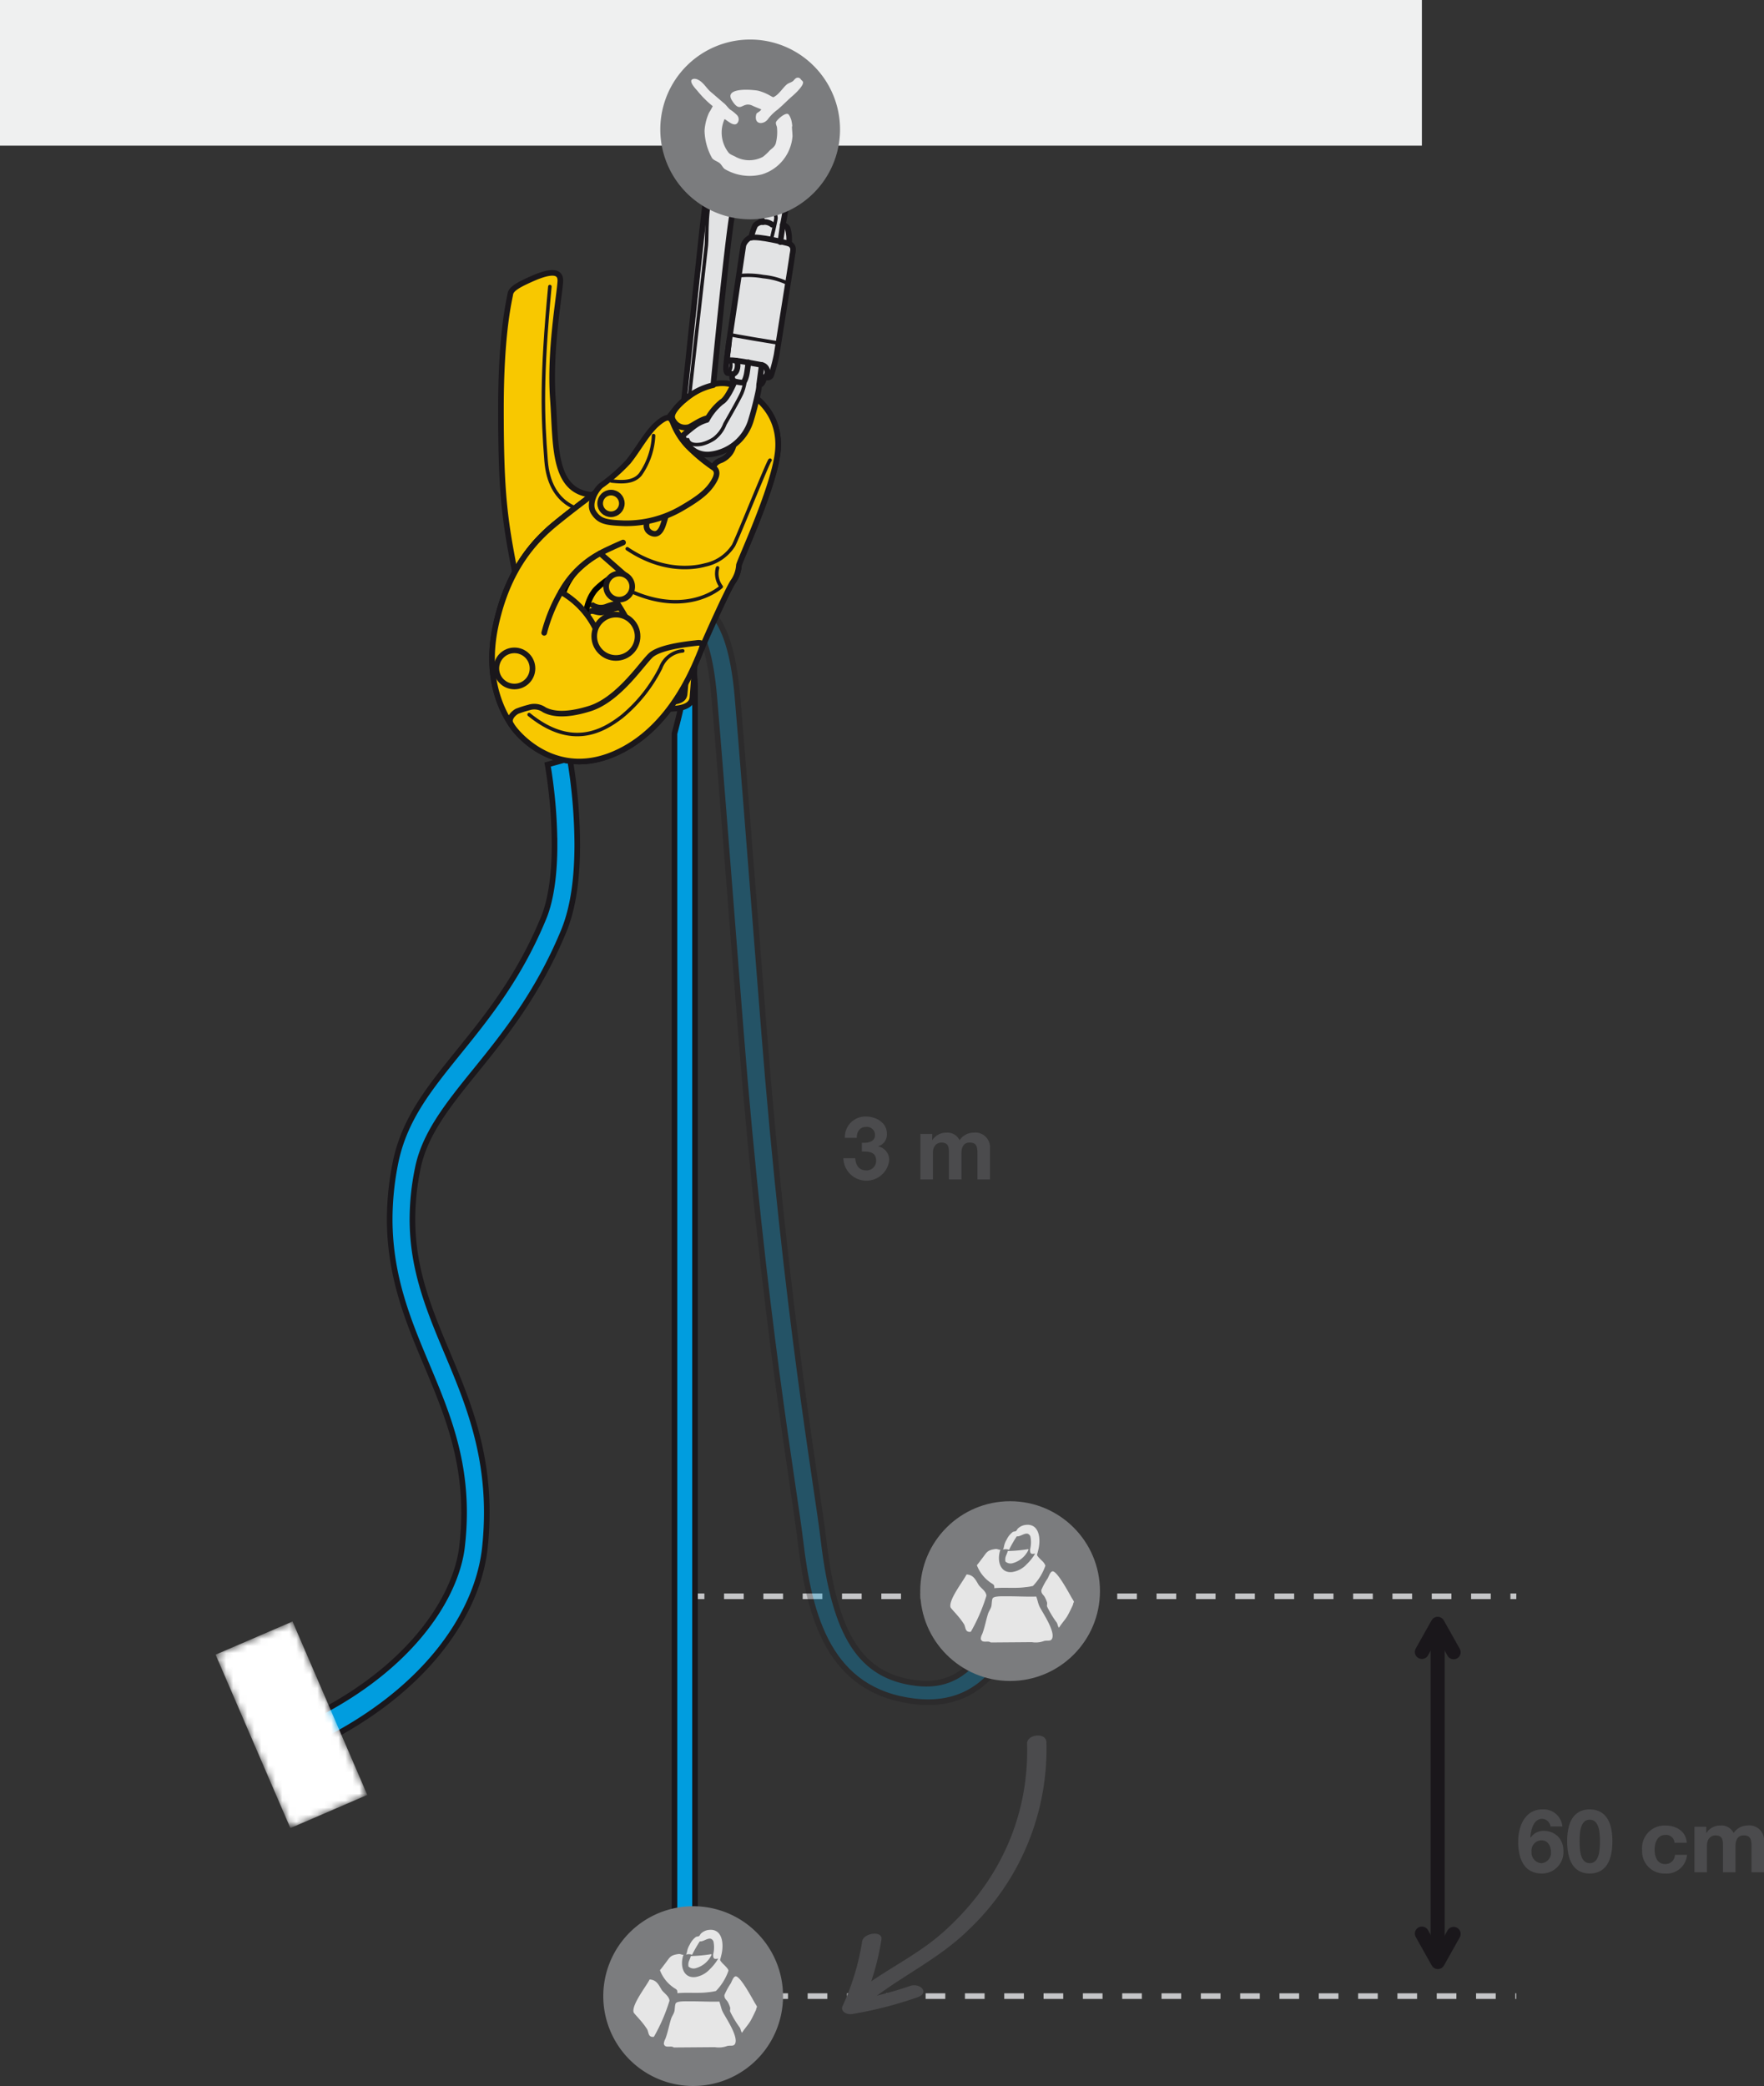 <svg xmlns="http://www.w3.org/2000/svg" xmlns:xlink="http://www.w3.org/1999/xlink" viewBox="0 0 251.248 297.075"><rect x="0" y="0" width="251.248" height="297.075" fill="#333333" stroke="none"/><defs><linearGradient id="linear-gradient" x1="9238.539" y1="-2432.617" x2="9238.539" y2="-2393.414" gradientTransform="matrix(-0, 0.258, -0.318, -0, -724.858, -2133.611)" gradientUnits="userSpaceOnUse"><stop offset="0" stop-color="#fff"/><stop offset="1"/></linearGradient><filter id="luminosity-invert" filterUnits="userSpaceOnUse" color-interpolation-filters="sRGB"><feColorMatrix values="-1 0 0 0 1 0 -1 0 0 1 0 0 -1 0 1 0 0 0 1 0"/></filter><mask id="mask" x="30.707" y="230.919" width="21.609" height="29.428" maskUnits="userSpaceOnUse"><g filter="url(#luminosity-invert)"><rect x="35.545" y="232.183" width="11.933" height="26.902" transform="translate(-93.858 36.507) rotate(-23.323)" fill="url(#linear-gradient)"/></g></mask><linearGradient id="linear-gradient-2" x1="7461.632" y1="3561.671" x2="7477.878" y2="3550.19" gradientTransform="matrix(0.199, 0.201, -0.248, 0.161, -563.711, -1827.473)" gradientUnits="userSpaceOnUse"><stop offset="0" stop-color="#fff"/><stop offset="1" stop-color="#fff"/></linearGradient></defs><title>RIG-13-test-04-18-n-9</title><g id="Calque_2" data-name="Calque 2"><g id="Calque_1-2" data-name="Calque 1"><line x1="98.236" y1="284.275" x2="215.97" y2="284.275" fill="none" stroke="#c5c6c8" stroke-width="0.8" stroke-dasharray="2.8 2.8"/><line x1="97.528" y1="227.333" x2="215.97" y2="227.333" fill="none" stroke="#c5c6c8" stroke-width="0.8" stroke-dasharray="2.8 2.8"/><g opacity="0.3"><path d="M130.225,242.294c-12.078-1.449-14.94-11.879-16.233-22.934-.883-7.547-5.306-32.012-8.535-73.241-1.882-24.028-3.368-43.007-3.742-47.109-1.018-11.201-3.997-11.465-6.626-11.711-.214-.02-.427-.039-.637-.061l.252-2.602.576.056c4.661.435,8.602,1.792,9.737,14.279.374,4.115,1.861,23.099,3.744,47.135,3.228,41.212,7.649,65.654,8.527,73.162,1.609,13.753,5.323,19.482,13.246,20.433,7.734.928,12.071-5.566,14.502-21.714l3.289.456C146.425,231.082,142.786,243.801,130.225,242.294Z" fill="#009ddf" stroke="#1a171b" stroke-width="0.8"/></g><polyline points="202.52 0 202.52 20.744 0 20.744 0 0" fill="#eff0f0"/><path d="M38.146,247.229c19.196-7.188,26.876-19.328,27.683-27.142h0a42.279,42.279,0,0,0,.268-4.686h0c-.004-8.098-2.465-14.207-5.114-20.526h0c-2.628-6.282-5.472-12.781-5.478-21.25h0a41.036,41.036,0,0,1,.833-8.086h0c1.294-6.336,5.029-10.791,9.064-15.811h0c4.067-5.028,8.577-10.631,12.019-18.984h0c1.145-2.75,1.573-6.702,1.562-10.469h0a68.965,68.965,0,0,0-.495-7.973h0c-.242-2.054-.476-3.348-.489-3.416h0l3.159-.884a76.496,76.496,0,0,1,1.064,12.273h0c-.009,4.107-.4,8.562-1.914,12.279h0c-3.699,8.978-8.551,14.966-12.617,19.992h0c-4.095,5.037-7.267,9.098-8.21,13.947h0a36.103,36.103,0,0,0-.738,7.131h0c-.003,7.303,2.447,13.066,5.113,19.417h0c2.647,6.314,5.478,13.205,5.478,22.359h0a47.895,47.895,0,0,1-.294,5.227h0c-1.204,10.234-10.089,22.924-29.947,30.422h0l-.946-3.821Z" fill="#009ddf" stroke="#1a171b" stroke-width="0.8"/><path d="M220.837,260.115a1.257,1.257,0,0,0-1.179-1.09c-1.279,0-1.644,1.705-1.681,2.672l.024.023a2.21,2.21,0,0,1,1.982-.979,2.804,2.804,0,0,1,2.02.904,2.997,2.997,0,0,1,.677,1.957,3.05,3.05,0,0,1-3.073,3.211c-2.658,0-3.374-2.32-3.374-4.541,0-2.158.954-4.59,3.45-4.59a2.675,2.675,0,0,1,2.847,2.432Zm-2.696,3.6a1.506,1.506,0,0,0,1.417,1.631,1.467,1.467,0,0,0,1.342-1.605c0-.828-.426-1.654-1.342-1.654A1.449,1.449,0,0,0,218.141,263.714Z" fill="#4b4b4d"/><path d="M226.421,257.683c1.756,0,3.236,1.104,3.236,4.527,0,3.5-1.48,4.604-3.236,4.604-1.743,0-3.211-1.104-3.211-4.604C223.21,258.786,224.678,257.683,226.421,257.683Zm0,7.662c1.455,0,1.455-2.145,1.455-3.135,0-.916,0-3.061-1.455-3.061-1.442,0-1.43,2.145-1.43,3.061C224.991,263.201,224.991,265.345,226.421,265.345Z" fill="#4b4b4d"/><path d="M238.503,262.435a1.193,1.193,0,0,0-1.317-1.115c-1.142,0-1.518,1.154-1.518,2.107,0,.939.364,2.045,1.48,2.045a1.356,1.356,0,0,0,1.417-1.318h1.719a2.899,2.899,0,0,1-3.123,2.66,3.149,3.149,0,0,1-3.274-3.324,3.208,3.208,0,0,1,3.312-3.512c1.53,0,2.947.803,3.048,2.457Z" fill="#4b4b4d"/><path d="M241.34,260.154h1.681v.877h.024a2.328,2.328,0,0,1,1.982-1.053,1.897,1.897,0,0,1,1.894,1.078,2.373,2.373,0,0,1,1.957-1.078,2.097,2.097,0,0,1,2.37,2.32v4.34H249.467v-3.676c0-.865-.075-1.58-1.091-1.58-1.003,0-1.191.84-1.191,1.643v3.613h-1.781v-3.639c0-.752.05-1.617-1.078-1.617-.352,0-1.204.227-1.204,1.492v3.764h-1.781Z" fill="#4b4b4d"/><path d="M122.76,162.74c.765.062,1.868-.088,1.868-1.091a1.158,1.158,0,0,0-1.241-1.167c-.903,0-1.367.665-1.355,1.568h-1.693a2.91,2.91,0,0,1,3.035-3.035c1.404,0,2.947.865,2.947,2.433a1.746,1.746,0,0,1-1.229,1.794v.025a1.951,1.951,0,0,1,1.555,1.994,3.273,3.273,0,0,1-6.522-.313h1.693c.038.953.515,1.73,1.543,1.73a1.35,1.35,0,0,0,1.43-1.38c0-1.329-1.166-1.304-2.031-1.304Z" fill="#4b4b4d"/><path d="M131.091,161.486h1.681v.878h.025a2.325,2.325,0,0,1,1.981-1.054,1.9,1.9,0,0,1,1.895,1.079,2.373,2.373,0,0,1,1.956-1.079,2.098,2.098,0,0,1,2.371,2.32v4.34H139.219v-3.675c0-.865-.075-1.581-1.091-1.581-1.004,0-1.192.841-1.192,1.644v3.612h-1.78v-3.638c0-.752.05-1.618-1.079-1.618-.352,0-1.204.227-1.204,1.493v3.763h-1.781Z" fill="#4b4b4d"/><path d="M96.065,273.317V104.478A95.454,95.454,0,0,0,98.322,93.623a13.408,13.408,0,0,1,.67,4.212V273.317" fill="#009ddf" stroke="#1a171b" stroke-width="0.8"/><path d="M98.728,297.075a12.8,12.8,0,1,0-12.801-12.801A12.801,12.801,0,0,0,98.728,297.075Z" fill="#7b7c7e"/><path d="M101.222,278.312c.196-.03.093.146.093.146A3.504,3.504,0,0,1,99.051,280.31a1.081,1.081,0,0,1-.995-.255,1.984,1.984,0,0,1,0-.507c.07-.357.251-.591.332-.979A20.919,20.919,0,0,0,101.222,278.312Z" fill="#e6e6e6"/><path d="M101.036,274.839c1.792-.16,2.16,1.898,1.675,3.713a6.253,6.253,0,0,1-.209.725c-.027-.814-1.012.315-.916-.977a4.101,4.101,0,0,0,.026-1.826c-.444-.92-1.329.109-1.936,0a18.53,18.53,0,0,0-1.099,1.92,1.365,1.365,0,0,0-.864-.031,1.865,1.865,0,0,0,.131-.346,2.793,2.793,0,0,1,.394-1.069,2.874,2.874,0,0,1,.889-1.104c.141-.068.311-.04.444-.126.099-.064.171-.26.262-.346A1.907,1.907,0,0,1,101.036,274.839Z" fill="#e6e6e6"/><path d="M96.613,278.286c.322-.049.463.129.733.094-.555,1.603,0,3.391,1.703,3.178a3.527,3.527,0,0,0,2.038-1.1,7.047,7.047,0,0,0,1.361-1.794c-.047.526.516.978.787,1.26.148.154.481.469.522.724a7.838,7.838,0,0,1-1.778,2.894,7.151,7.151,0,0,1-1.1.177c-1.359.189-3.004.004-4.399.139a1.48,1.48,0,0,0-.025-.347c-.071-.235-.39-.336-.549-.472a5.252,5.252,0,0,1-1.911-2.456c.279-.321.521-.667.785-1.008C95.405,278.771,95.415,278.462,96.613,278.286Z" fill="#e6e6e6"/><path d="M104.753,281.464c.649-.144,2.404,3.178,2.776,3.811.021.041.345.509.287.566-.089.084-.102.321-.159.442-.236.492-.481,1.033-.759,1.512-.356.615-.846,1.094-1.204,1.7-.188-.203-.173-.46-.314-.724a14.359,14.359,0,0,1-1.386-2.3c-.047-.175.04-.334,0-.566a3.904,3.904,0,0,0-.314-.756c-.144-.314-.561-.507-.496-1.038a9.592,9.592,0,0,1,.889-1.637C104.242,282.184,104.425,281.538,104.753,281.464Z" fill="#e6e6e6"/><path d="M92.525,281.906c.975.042,1.285.756,1.682,1.417.304.509,1.084.904,1.15,1.604a25.163,25.163,0,0,1-2.216,5.132.625.625,0,0,1-.44-.031c-.37-.152-.337-.695-.532-1.039a11.348,11.348,0,0,0-1.062-1.386c-.139-.176-.815-.883-.855-1.008C89.906,285.558,92.077,282.83,92.525,281.906Z" fill="#e6e6e6"/><path d="M101.825,291.545a3.381,3.381,0,0,0,1.719-.156c.502-.151.975.116,1.176-.378.442-1.091-1.463-3.808-1.813-4.564-.195-.418-.28-.954-.455-1.395-1.243.048-2.928-.049-4.216-.036-.461.003-1.658-.057-1.955.238-.175.172-.154.919-.227,1.192-.109.402-.362.698-.481,1.09-.306.995-.464,1.952-.82,2.861a1.549,1.549,0,0,0-.199.648.445.445,0,0,0,.395.409c.389.064.717-.084,1.019.136Z" fill="#e6e6e6"/><line x1="204.765" y1="233.28" x2="204.765" y2="277.911" fill="none" stroke="#1a171b" stroke-linecap="round" stroke-linejoin="round" stroke-width="2"/><polyline points="202.52 235.26 204.768 231.255 207.043 235.305" fill="none" stroke="#1a171b" stroke-linecap="round" stroke-linejoin="round" stroke-width="2"/><polyline points="207.043 275.415 204.795 279.421 202.52 275.371" fill="none" stroke="#1a171b" stroke-linecap="round" stroke-linejoin="round" stroke-width="2"/><g mask="url(#mask)"><rect x="35.545" y="232.183" width="11.933" height="26.902" transform="translate(-93.858 36.507) rotate(-23.323)" fill="url(#linear-gradient-2)"/></g><circle cx="143.869" cy="226.595" r="12.8" fill="#7b7c7e"/><path d="M146.363,220.634c.196-.031.092.146.092.146a3.503,3.503,0,0,1-2.263,1.851,1.081,1.081,0,0,1-.996-.255,2.014,2.014,0,0,1,0-.507c.071-.357.251-.592.333-.979A21.03,21.03,0,0,0,146.363,220.634Z" fill="#e6e6e6"/><path d="M146.176,217.16c1.792-.16,2.16,1.897,1.675,3.713a6.04,6.04,0,0,1-.209.724c-.028-.813-1.013.316-.916-.976a4.111,4.111,0,0,0,.027-1.826c-.444-.921-1.329.109-1.937,0a18.632,18.632,0,0,0-1.099,1.921,1.359,1.359,0,0,0-.865-.033,1.722,1.722,0,0,0,.131-.346,2.804,2.804,0,0,1,.394-1.068,2.876,2.876,0,0,1,.89-1.104c.14-.067.31-.041.444-.126.099-.064.172-.261.262-.346A1.908,1.908,0,0,1,146.176,217.16Z" fill="#e6e6e6"/><path d="M141.754,220.606c.321-.048.463.13.733.094-.554,1.603,0,3.391,1.702,3.178a3.529,3.529,0,0,0,2.039-1.1,7.057,7.057,0,0,0,1.361-1.794c-.047.526.516.978.787,1.26a1.857,1.857,0,0,1,.522.724,7.827,7.827,0,0,1-1.779,2.894,7,7,0,0,1-1.099.178c-1.359.188-3.004.003-4.399.138a1.446,1.446,0,0,0-.025-.346c-.071-.235-.389-.336-.549-.472a5.255,5.255,0,0,1-1.911-2.455c.278-.321.521-.667.784-1.008C140.545,221.092,140.556,220.783,141.754,220.606Z" fill="#e6e6e6"/><path d="M149.894,223.785c.649-.144,2.404,3.177,2.775,3.811.021.041.345.509.287.565-.089.085-.101.321-.159.443-.236.492-.48,1.033-.759,1.512-.355.615-.846,1.093-1.204,1.7-.187-.203-.172-.461-.314-.724a14.251,14.251,0,0,1-1.386-2.3c-.047-.174.039-.334,0-.565a3.883,3.883,0,0,0-.315-.756c-.144-.314-.561-.507-.496-1.038a9.584,9.584,0,0,1,.89-1.639C149.383,224.504,149.566,223.858,149.894,223.785Z" fill="#e6e6e6"/><path d="M137.665,224.226c.976.043,1.286.756,1.683,1.418.304.509,1.085.904,1.15,1.604a25.143,25.143,0,0,1-2.216,5.131.627.627,0,0,1-.441-.03c-.369-.152-.338-.695-.532-1.04a11.381,11.381,0,0,0-1.062-1.386c-.139-.176-.815-.883-.855-1.008C135.047,227.879,137.218,225.15,137.665,224.226Z" fill="#e6e6e6"/><path d="M146.966,233.866a3.377,3.377,0,0,0,1.718-.158c.502-.151.975.116,1.177-.377.442-1.09-1.463-3.809-1.813-4.564-.194-.418-.28-.954-.454-1.395-1.243.049-2.928-.049-4.217-.035-.461.003-1.657-.058-1.955.238-.174.172-.154.919-.226,1.192-.109.402-.362.697-.481,1.091-.307.994-.464,1.952-.821,2.861a1.548,1.548,0,0,0-.199.648.446.446,0,0,0,.395.409c.389.064.718-.084,1.019.136Z" fill="#e6e6e6"/><path d="M146.291,248.299c.282,10.577-4.074,19.822-11.91,26.834-3.888,3.479-8.644,5.54-12.635,8.761-1.425,1.15.717,2.236,1.823,1.343,4.7-3.793,10.122-6.178,14.521-10.533a35.44,35.44,0,0,0,10.95-26.578c-.039-1.479-2.784-1.124-2.749.173Z" fill="#4b4b4d"/><path d="M122.804,276.449a35.168,35.168,0,0,1-2.659,8.939.714.714,0,0,0,.052.738l.123.151.346-1.195-.003.032c-1.464.728-.501,1.968.839,1.692a56.616,56.616,0,0,0,9.251-2.391c1.726-.676.199-2.107-1.19-1.563a52.639,52.639,0,0,1-8.549,2.133l.839,1.692a2.859,2.859,0,0,0,.6-.389c.324-.276.688-.777.346-1.195l-.123-.151.052.738a37.287,37.287,0,0,0,2.815-9.447c.236-1.329-2.525-.98-2.738.215Z" fill="#4b4b4d"/><circle cx="88.19" cy="83.542" r="1.858" fill="none" stroke="#1a171b" stroke-linecap="round" stroke-linejoin="round" stroke-width="0.8"/><circle cx="87.724" cy="90.614" r="3.088" fill="none" stroke="#1a171b" stroke-linecap="round" stroke-linejoin="round" stroke-width="0.8"/><circle cx="88.138" cy="83.583" r="1.513" fill="none" stroke="#1a171b" stroke-linecap="round" stroke-linejoin="round" stroke-width="0.8"/><circle cx="88.138" cy="83.583" r="8.59" fill="#f8c800" stroke="#1a171b" stroke-linecap="round" stroke-linejoin="round" stroke-width="0.8"/><path d="M86.189,70.408A13.318,13.318,0,1,1,90.087,96.758a13.171,13.171,0,0,1-11.972-4.402C74.602,88.241,73.976,85.011,72.851,78.901S71.346,68.569,71.351,58.114c.005-10.931,1.227-15.495,1.337-16.25s1.346-1.381,2.8-2.039,4.443-1.912,4.319.247S78.243,49.972,78.753,56.911,78.552,71.368,86.189,70.408Z" fill="#f8c800" stroke="#1a171b" stroke-linecap="round" stroke-linejoin="round" stroke-width="0.8"/><path d="M85.502,72.895c-2.778.189-7.225-.925-7.722-7.275s-.698-11.706.538-24.81" fill="none" stroke="#1a171b" stroke-linecap="round" stroke-linejoin="round" stroke-width="0.5"/><path d="M70.599,89.102c-1.728,8.037,1.337,12.872,2.486,14.494.867,1.223,6.211,7.324,14.443,3.747s11.499-12.796,12.522-15.233c.675-1.606,3.484-7.886,4.332-9.221a4.563,4.563,0,0,0,.864-2.406c.133-.702,5.138-11.376,5.551-16.331s-2.786-8.007-6.289-9.286S97.228,57.028,96.374,58.048c-1.078,1.287-6.408,8.141-10.9,11.624l-.03.022c-.334.243-3.365,2.458-6.262,4.812C76.112,77,72.327,81.065,70.599,89.102Zm23.546-23c.738-.959,4.586-5.046,5.399-5.966s2.608-1.329,4.278.161,1.167,3.29.12,4.567-4.22,4.709-5.301,5.777a2.996,2.996,0,0,1-4.297-.123A3.058,3.058,0,0,1,94.145,66.102Z" fill="#f8c800" stroke="#1a171b" stroke-linecap="round" stroke-linejoin="round" stroke-width="0.8"/><path d="M104.866,80.435c-.418-.217-.599-.378-.107-1.58s4.083-10.54,4.494-11.586a5.618,5.618,0,0,1,.999-1.668" fill="#f8c800" stroke="#1a171b" stroke-linecap="round" stroke-linejoin="round" stroke-width="0.5"/><path d="M98.907,90.502c-.094-.592-.625-3.204-1.468-3.807s-1.475-.341-1.782.16" fill="#f8c800" stroke="#1a171b" stroke-linecap="round" stroke-linejoin="round" stroke-width="0.8"/><path d="M78.121,93.019c1.428,4.624,4.455,5.887,4.455,5.887a1.638,1.638,0,0,0,.887,1.313,16.002,16.002,0,0,0,3.671,1.107c1.25-.025,8.03-.302,9.194-.432,1.233-.138,2.209-.559,2.293-1.555s.508-6.015.405-9.508-1.953-5.445-3.06-7.304-3.398-5.628-3.398-5.628l-6.971.754-3.223,2.947C79.071,84.167,76.692,88.395,78.121,93.019ZM85.018,81.565a9.407,9.407,0,0,1,7.114.102,2.553,2.553,0,0,1,1.13,3.664,2.464,2.464,0,0,1-2.576,1.142,5.452,5.452,0,0,0-2.068-.555,6.713,6.713,0,0,0-2.24.472,2.189,2.189,0,0,1-2.723-1.015C82.884,84.188,83.098,82.496,85.018,81.565Z" fill="#f8c800" stroke="#1a171b" stroke-linecap="round" stroke-linejoin="round" stroke-width="0.8"/><path d="M82.576,98.907c-.044-.466-.541-9.226-.572-9.821a4.008,4.008,0,0,1,.515-2.236c.442-.662.648-1.121,1.289-.85" fill="none" stroke="#1a171b" stroke-linecap="round" stroke-linejoin="round" stroke-width="0.8"/><path d="M94.143,84.561a3.841,3.841,0,0,1-.787,1.716,2.736,2.736,0,0,1-1.994.909,4.969,4.969,0,0,1-2.002-.527,3.582,3.582,0,0,0-2.081.096,4.146,4.146,0,0,1-1.749.476c-.907-.009-1.456-.669-1.972.405a5.818,5.818,0,0,0-.454,3.594c.14,1.896.327,5.931.376,6.718s-.024,1.022.193,1.223a12.625,12.625,0,0,0,3.826,1.238c.604-.028,6.877-.358,8.106-.443.649-.045,1.756-.14,1.895-1.06.093-.618.646-7.956.616-9.188-.028-1.133-1.113-4.246-3.08-5.381" fill="#f8c800" stroke="#1a171b" stroke-linecap="round" stroke-linejoin="round" stroke-width="0.8"/><path d="M85.444,69.693c-.334.243-3.365,2.458-6.262,4.812-3.016,2.45-6.716,6.425-8.484,14.18a4.516,4.516,0,0,0,3.205,1.717c2.232.298,2.25-.886,2.575-1.512s1.975-5.205,5.111-7.288,6.481-2.268,11.228-1.326,8.44.341,9.344-.25a2.656,2.656,0,0,0,1.5-1.74c.413-1.178,2.06-5.625,2.392-6.646a2.386,2.386,0,0,0-1.375-2.968,3.873,3.873,0,0,0-4.177,1.277c-1.177,1.245-3.349,3.319-5.635,1.838-2.587-1.675-2.501-3.439-2.11-4.601.611-1.814,2.918-3.258,2.8-4.181a1.553,1.553,0,0,0-1.923-1.529l-.1.015a60.945,60.945,0,0,1-8.061,8.18Z" fill="#f8c800" stroke="#1a171b" stroke-linecap="round" stroke-linejoin="round" stroke-width="0.8"/><path d="M104.606,73.406a14.986,14.986,0,0,0-4.483-.333c-1.613.16-4.327.574-6.608-1.237-1.695-1.346-2.352-3.284-1.644-4.646s2.343-2.974,1.814-4.645" fill="none" stroke="#1a171b" stroke-linecap="round" stroke-linejoin="round" stroke-width="0.5"/><path d="M102.434,78.995c-1.188-.018-3.448-.66-6.991-2.035s-7.706-3.604-11.843-2.427-9.799,7.083-7.801,14.506" fill="#f8c800" stroke="#1a171b" stroke-linecap="round" stroke-linejoin="round" stroke-width="0.5"/><path d="M92.582,76.574c.117-.005.232-.007.344-.008a3.632,3.632,0,0,1,2.762.855,1.909,1.909,0,0,1-2.343,2.977,12.397,12.397,0,0,0-8.41,3.468c-2.433,2.538-1.676,8.429-1.18,10.485a1.909,1.909,0,0,1-3.71.904c-.235-.963-2.176-9.537,2.134-14.031A16.332,16.332,0,0,1,92.582,76.574Zm.389,3.529-.001-.002Z" fill="#f8c800" stroke="#000" stroke-linecap="round" stroke-linejoin="round" stroke-width="0.8"/><path d="M70.599,89.102c-1.728,8.037,1.337,12.872,2.486,14.494.867,1.223,6.211,7.324,14.443,3.747s11.499-12.796,12.522-15.233c.675-1.606,3.484-7.886,4.332-9.221a4.563,4.563,0,0,0,.864-2.406c.133-.702,5.138-11.376,5.551-16.331s-2.786-8.007-6.289-9.286-7.292,2.154-8.135,3.182-.789,1.519-.218,2.202a1.906,1.906,0,0,0,1.767.609c.612.009,2.386-1.77,4.002-1.316a3.474,3.474,0,0,1,2.648,3.073,3.086,3.086,0,0,1-1.914,2.941c-.646.204-1.176.778-.906,1.15s.567.989-.458,1.923-9.443,2.58-9.443,2.58L89.025,69.818l-3.551-.147s-3.222,2.339-6.292,4.834S72.327,81.065,70.599,89.102ZM92.517,73.553l2.671-1.325s-.585,2.13-.801,2.679-.672,1.494-1.685.968S92.107,74.21,92.517,73.553Zm-7.041,5.247s3.486,3.047,3.946,3.471a1.585,1.585,0,0,1,.079,2.209c-.652.911-1.724.398-1.82.84-.07.326,1.731,2.595,2.079,4.159.284,1.277.153,2.713-1.237,3.24-1.415.537-2.477-.024-3.089-1.702a12.139,12.139,0,0,0-5.54-6.71A13.778,13.778,0,0,1,85.476,78.801Z" fill="#f8c800" stroke="#1a171b" stroke-linecap="round" stroke-linejoin="round" stroke-width="0.8"/><path d="M99.965,92.283c.255-.639-.125-.797-.709-.714s-4.791.428-6.396,1.616c-1.157.857-4.572,6.397-8.879,7.734-3.593,1.116-5.418.709-6.451.172a2.473,2.473,0,0,0-2.184-.336,14.89,14.89,0,0,0-1.662.526c-.401.178-1.487,1.08-.857,1.947" fill="none" stroke="#1a171b" stroke-linecap="round" stroke-linejoin="round" stroke-width="0.8"/><path d="M97.247,92.698a3.693,3.693,0,0,0-3.16,2.436,21.617,21.617,0,0,1-5.528,6.929c-2.697,2.072-7.116,4.638-13.196-.296" fill="none" stroke="#1a171b" stroke-linecap="round" stroke-linejoin="round" stroke-width="0.5"/><path d="M90.345,84.421c7.923,3.312,12.379-.864,12.379-.864a3.079,3.079,0,0,1-.523-2.682" fill="none" stroke="#1a171b" stroke-linecap="round" stroke-linejoin="round" stroke-width="0.5"/><path d="M109.677,65.533c-.222.07-4.561,10.922-5.193,12.139a6.321,6.321,0,0,1-4.042,2.784c-1.947.534-6.247.959-11.104-2.306" fill="none" stroke="#1a171b" stroke-linecap="round" stroke-linejoin="round" stroke-width="0.5"/><path d="M85.476,78.801c.79-.463,3.268-1.541,3.268-1.541" fill="none" stroke="#1a171b" stroke-linecap="round" stroke-linejoin="round" stroke-width="0.8"/><path d="M79.895,84.309a23.199,23.199,0,0,0-2.385,5.815" fill="none" stroke="#1a171b" stroke-linecap="round" stroke-linejoin="round" stroke-width="0.8"/><circle cx="73.27" cy="95.195" r="2.574" fill="none" stroke="#1a171b" stroke-linecap="round" stroke-linejoin="round" stroke-width="0.8"/><circle cx="88.19" cy="83.542" r="1.858" fill="#f8c800" stroke="#1a171b" stroke-linecap="round" stroke-linejoin="round" stroke-width="0.8"/><circle cx="87.724" cy="90.614" r="3.088" fill="#f8c800" stroke="#1a171b" stroke-linecap="round" stroke-linejoin="round" stroke-width="0.8"/><path d="M84.529,72.948c-.708-1.106.154-2.992,1.062-3.784a24.993,24.993,0,0,0,3.889-3.4c1.352-1.646,2.664-4.172,4.19-5.457s1.823-.814,2.136-.2a10.202,10.202,0,0,0,2.117,3.403,24.655,24.655,0,0,0,3.717,3.105c.568.385.629,1.05-.178,2.256s-1.969,2.139-4.484,3.588a15.648,15.648,0,0,1-8.117,2.062C86.245,74.426,85.352,74.233,84.529,72.948Z" fill="#f8c800" stroke="#1a171b" stroke-linecap="round" stroke-linejoin="round" stroke-width="0.8"/><path d="M87.107,68.505c.949.086,3.041.406,4.121-.976a10.412,10.412,0,0,0,1.86-5.493" fill="none" stroke="#1a171b" stroke-linecap="round" stroke-linejoin="round" stroke-width="0.5"/><circle cx="87.024" cy="71.696" r="1.544" fill="#f8c800" stroke="#1a171b" stroke-linecap="round" stroke-linejoin="round" stroke-width="0.8"/><path d="M101.596,54.848s1.936-20.021,2.723-24.484c.446-2.533,1.035-3.544,1.462-3.946a.496.496,0,0,1,.005-.177,32.971,32.971,0,0,0,.528-4.971,5.264,5.264,0,0,0-3.766,2.271A17.051,17.051,0,0,0,100.31,30.173c-.439,3.597-2.883,26.798-2.883,26.798A9.675,9.675,0,0,1,101.596,54.848Z" fill="#e2e3e4" stroke="#1a171b" stroke-linecap="round" stroke-linejoin="round" stroke-width="0.8"/><path d="M101.728,26.808c-1.267,2.021-.984,6.825-1.117,8.102S98.202,56.389,98.202,56.389" fill="none" stroke="#1a171b" stroke-linecap="round" stroke-linejoin="round" stroke-width="0.5"/><path d="M104.66,23.826c-1.797-.03-2.487,2.089-2.487,2.089" fill="none" stroke="#1a171b" stroke-linecap="round" stroke-linejoin="round" stroke-width="0.5"/><path d="M103.491,51.453s-.272,1.613.172,1.682a2.346,2.346,0,0,1,.641.171s-.165.919.346,1.007c0,0-1.02,2.49-1.862,2.923a8.32,8.32,0,0,0-2.11,2.564,5.342,5.342,0,0,0-1.596.744c-.786.547-1.883,1.531-1.883,1.531,1.188,2.599,2.975,2.71,3.858,2.649a6.851,6.851,0,0,0,5.926-4.947c.593-1.956.982-3.78,1.063-4.222a4.478,4.478,0,0,0,.078-.754s.529.113.718-1.092c0,0,.766.273.994-.262a23.936,23.936,0,0,0,.777-2.927c.065-.423,2.177-13.601,2.233-14.143s.391-1.281-.469-1.692a5.875,5.875,0,0,0-.192-2.18,1.056,1.056,0,0,0-.69-.491,30.438,30.438,0,0,0,.617-4.384c-.03-1.26-.609-4.995-3.781-6.098a5.098,5.098,0,0,0-.928-.224,33.989,33.989,0,0,1-.533,5.046.556.556,0,0,1-.165.277,12.766,12.766,0,0,1,1.081,2.934,17.335,17.335,0,0,0,.882,2.058,1.399,1.399,0,0,0-1.115.496,8.055,8.055,0,0,0-.565,1.714c-.351-.036-1.036.666-1.124,1.205s-2.032,13.648-2.032,13.648Z" fill="#e2e3e4" stroke="#1a171b" stroke-linecap="round" stroke-linejoin="round" stroke-width="0.8"/><path d="M108.124,54.801l.373-2.826s-2.856-.54-3.644-.622-1.272-.098-1.362.101l.341-2.768" fill="none" stroke="#1a171b" stroke-linecap="round" stroke-linejoin="round" stroke-width="0.8"/><path d="M104.65,54.312a7.257,7.257,0,0,0,1.09.183c.312-.002.539-.845.609-1.185s.247-1.708.247-1.708" fill="none" stroke="#1a171b" stroke-linecap="round" stroke-linejoin="round" stroke-width="0.8"/><path d="M104.304,53.306s.559-.046.714-.862-.164-1.092-.164-1.092" fill="none" stroke="#1a171b" stroke-linecap="round" stroke-linejoin="round" stroke-width="0.8"/><path d="M103.586,53.12s.391-.122.497-.853-.242-.952-.242-.952" fill="none" stroke="#1a171b" stroke-linecap="round" stroke-linejoin="round" stroke-width="0.5"/><path d="M106.155,53.989a7.128,7.128,0,0,1-.495,1.989c-.41.942-2.4,4.384-2.4,4.384a4.732,4.732,0,0,1-1.558,2.108,5.541,5.541,0,0,1-1.81.793c-.786.12-1.677.123-1.926-.649" fill="none" stroke="#1a171b" stroke-linecap="round" stroke-linejoin="round" stroke-width="0.5"/><path d="M109.191,53.416a1.017,1.017,0,0,0-.693-1.442" fill="none" stroke="#1a171b" stroke-linecap="round" stroke-linejoin="round" stroke-width="0.8"/><path d="M109.848,34.149s.606-2.442.671-3.061-1.223-3.297-1.326-4.56a5.531,5.531,0,0,0-1.657-3.579" fill="none" stroke="#1a171b" stroke-linecap="round" stroke-linejoin="round" stroke-width="0.5"/><path d="M107.783,27.672a7.723,7.723,0,0,0-.624-1.908" fill="none" stroke="#1a171b" stroke-linecap="round" stroke-linejoin="round" stroke-width="0.5"/><line x1="111.145" y1="34.479" x2="111.496" y2="32.013" fill="none" stroke="#1a171b" stroke-linecap="round" stroke-linejoin="round" stroke-width="0.8"/><path d="M109.993,32.011a1.79,1.79,0,0,0-1.324-.389" fill="none" stroke="#1a171b" stroke-linecap="round" stroke-linejoin="round" stroke-width="0.8"/><path d="M112.379,34.683c-.576-.136-4.154-1.054-5.391-.851" fill="none" stroke="#1a171b" stroke-linecap="round" stroke-linejoin="round" stroke-width="0.8"/><path d="M112.179,40.34a10.303,10.303,0,0,0-3.463-.947,12.312,12.312,0,0,0-3.47-.126" fill="none" stroke="#1a171b" stroke-linecap="round" stroke-linejoin="round" stroke-width="0.5"/><path d="M110.902,48.856s-6.851-1.104-6.994-1.236" fill="none" stroke="#1a171b" stroke-linecap="round" stroke-linejoin="round" stroke-width="0.5"/><path d="M106.848,31.233a12.8,12.8,0,1,0-12.801-12.799A12.801,12.801,0,0,0,106.848,31.233Z" fill="#7b7c7e"/><path d="M113.546,11.069a.493.493,0,0,1,.521.246c.079.093.28.242.309.369.111.513-1.119,1.649-1.411,1.903-.759.649-1.454,1.386-2.212,2.025a6.524,6.524,0,0,0-1.349,1.32c-.584.854-2.082.901-1.687-.675.052-.211.549-.346.706-.675-.375-.173-.85-.338-1.229-.522-1.501-.729-1.669,1.27-2.946-.767-1.101-1.753,2.343-1.603,3.712-1.381a6.831,6.831,0,0,1,1.72.706c.135.063.389.256.554.216V13.8c.736-.369,1.224-1.261,1.84-1.779.251-.213.639-.273.891-.49C113.133,11.379,113.278,11.116,113.546,11.069Z" fill="#ececed"/><path d="M98.875,11.222a1.111,1.111,0,0,1,.584.154c.757.379,1.159,1.196,1.779,1.718.658.553,1.281,1.107,1.935,1.656.298.253.521.62.828.86a5.561,5.561,0,0,1,1.012.829.88.88,0,0,1,.154.829c-.394,1.083-1.568-.121-1.965-.307a4.646,4.646,0,0,0,.554,4.757c.251.326.711.424,1.072.646a4.136,4.136,0,0,0,3.838-.031,6.996,6.996,0,0,0,.952-.891c.335-.314.767-.551.889-1.073a6.424,6.424,0,0,0,.155-2.243c-.033-.209-.233-.52-.124-.766.122-.276,1.163-1.269,1.659-1.135.229.061.457.686.522.919a6.366,6.366,0,0,1,.123.767c0,.026-.031.147-.032.124-.041.037.091,1.191.06,1.442a6.174,6.174,0,0,1-4.295,5.341,6.992,6.992,0,0,1-5.34-.737c-.28-.195-.429-.569-.676-.797-.337-.313-.854-.402-1.137-.767a8.389,8.389,0,0,1-1.073-3.9,7.308,7.308,0,0,1,.646-2.578,8.987,8.987,0,0,0,.52-.919,14.57,14.57,0,0,1-2.179-2.179C99.15,12.721,97.771,11.33,98.875,11.222Z" fill="#ececed"/></g></g></svg>